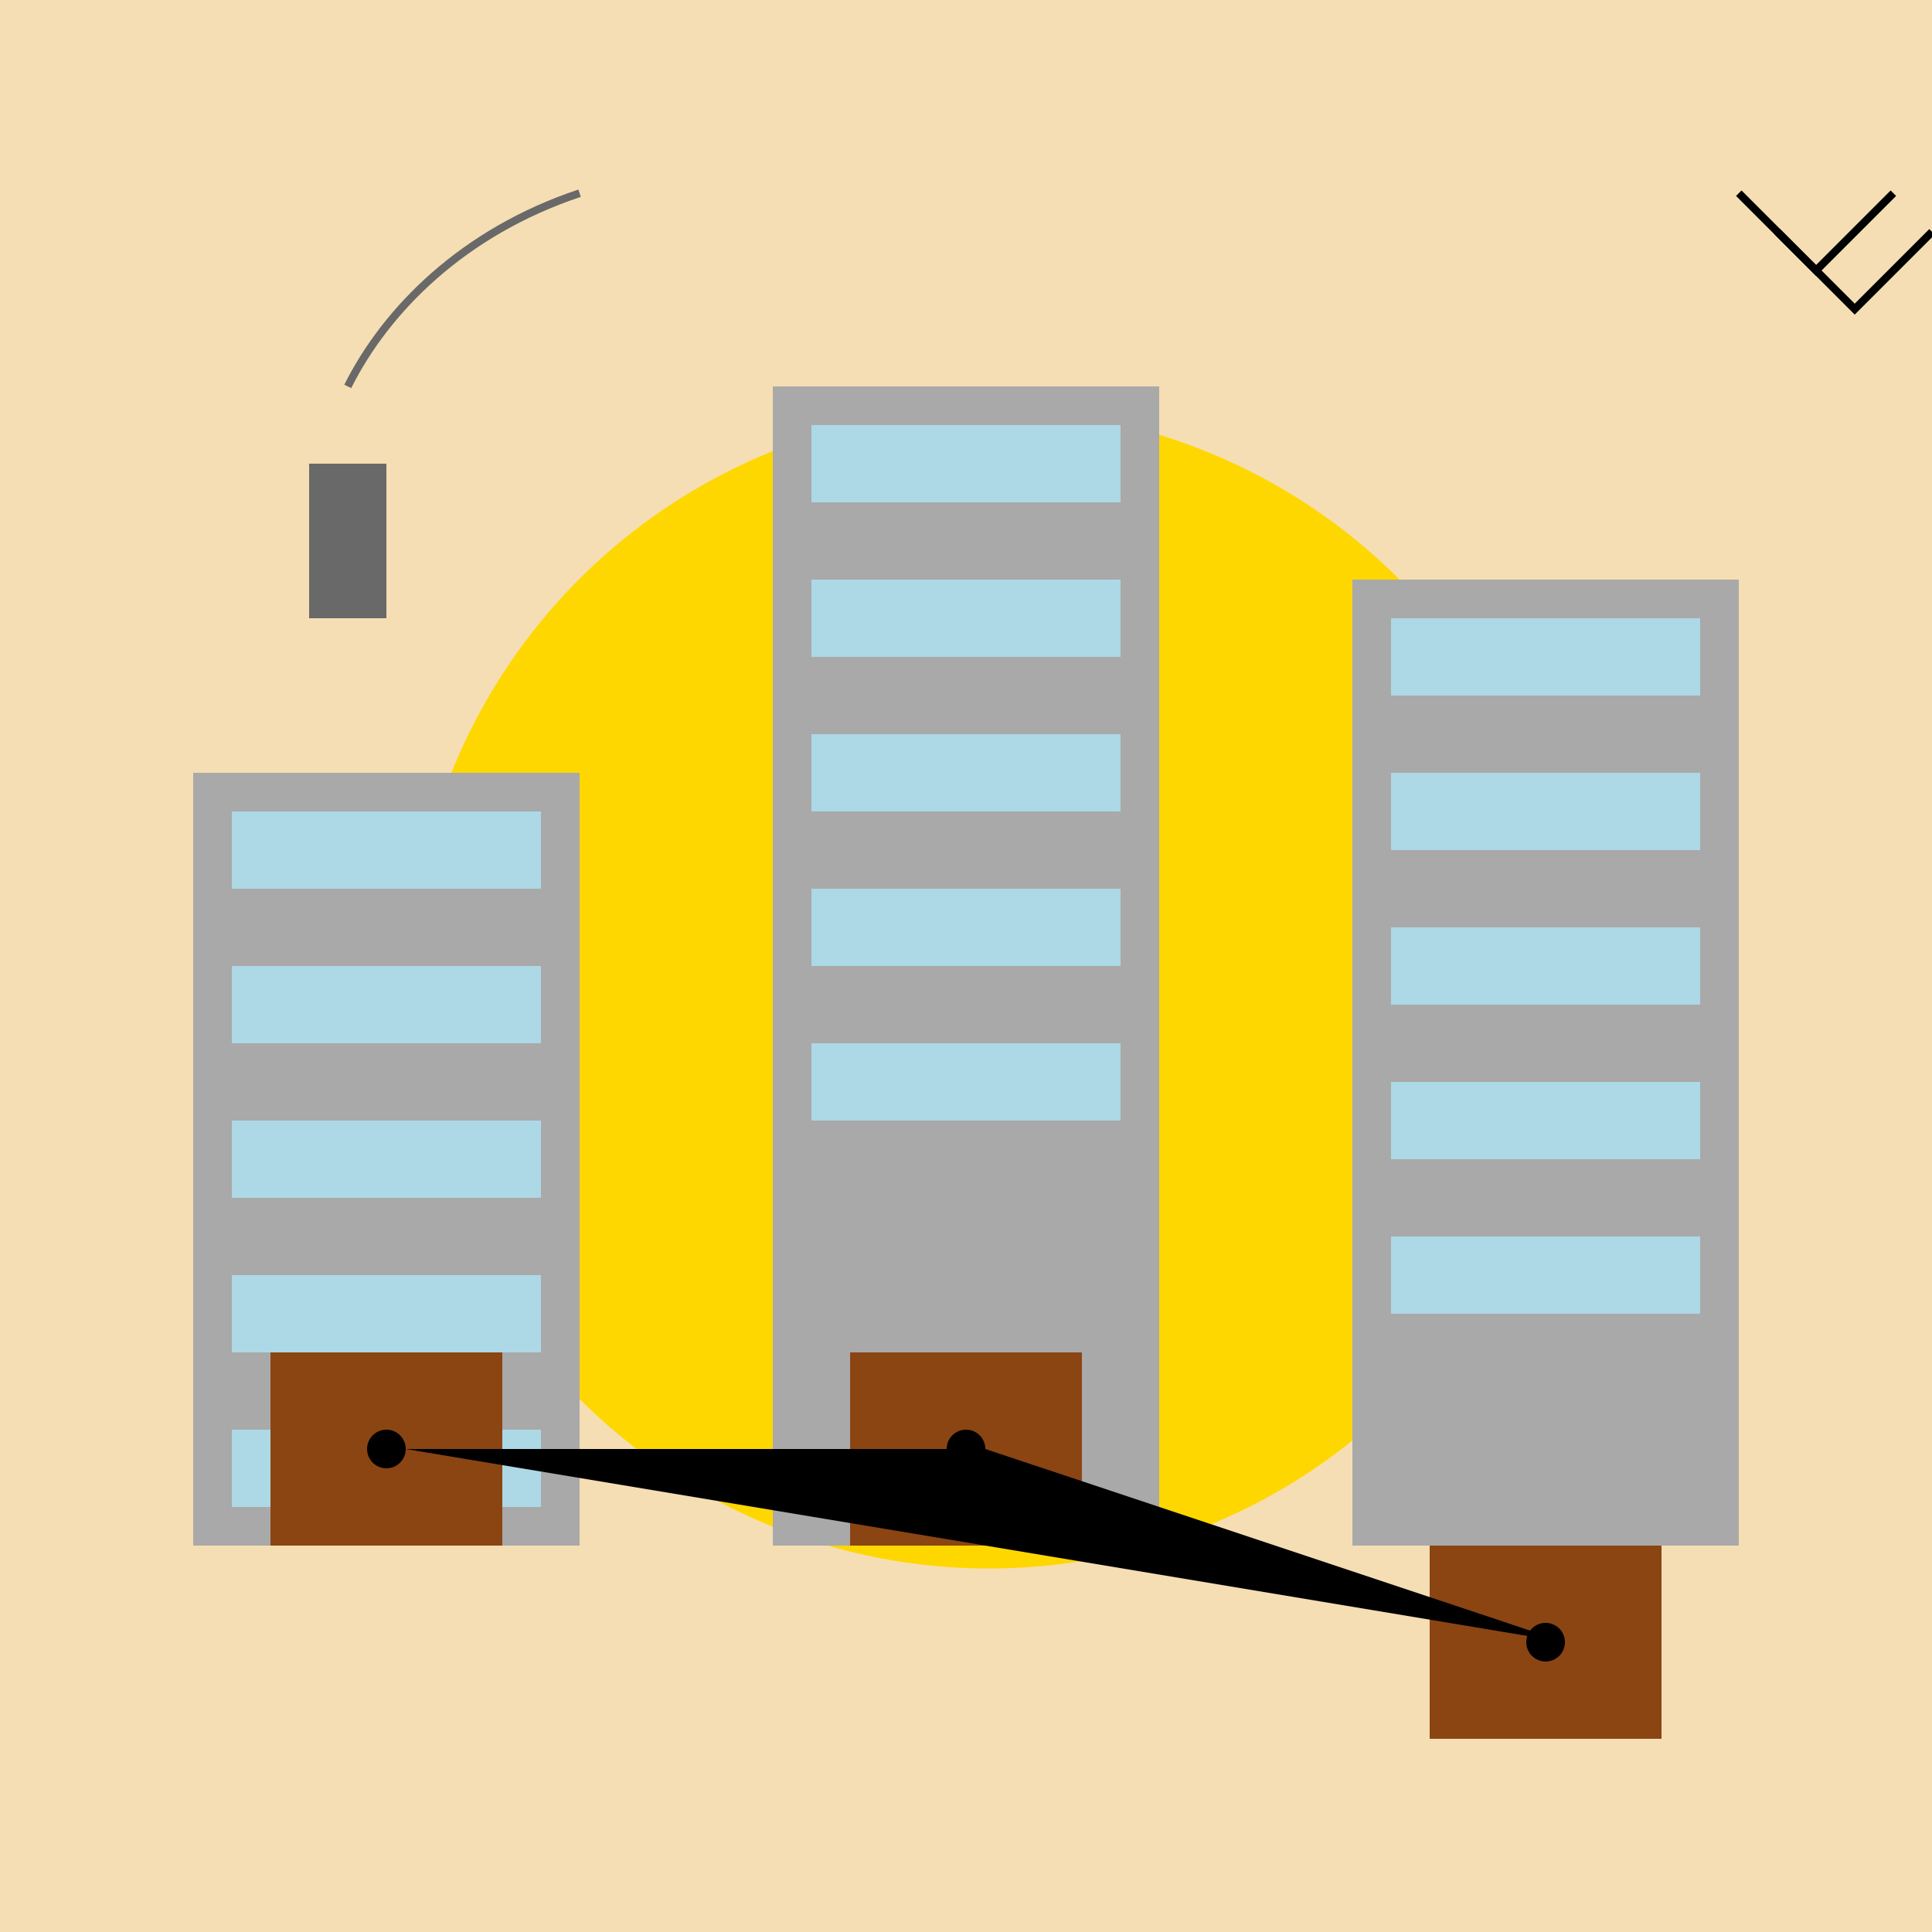 <!--

Generated by DrawGPT.
Free, open source, AI generated images in SVG, PNG, and HTML Canvas format.
https://drawgpt.ai

Created: 2023-09-26T08:12:44.233Z
Link: https://drawgpt.ai/prompt/38253/

-->
<svg xmlns="http://www.w3.org/2000/svg" xmlns:xlink="http://www.w3.org/1999/xlink" width="500" height="500"><defs/><g><rect fill="#F5DEB3" stroke="none" x="0" y="0" width="512" height="512"/><path fill="#FFD700" stroke="none" paint-order="stroke fill markers" d=" M 406 256 A 150 150 0 1 1 406 255.85"/><rect fill="#A9A9A9" stroke="none" x="50" y="200" width="100" height="200"/><rect fill="#A9A9A9" stroke="none" x="200" y="100" width="100" height="300"/><rect fill="#A9A9A9" stroke="none" x="350" y="150" width="100" height="250"/><rect fill="#ADD8E6" stroke="none" x="60" y="210" width="80" height="20"/><rect fill="#ADD8E6" stroke="none" x="210" y="110" width="80" height="20"/><rect fill="#ADD8E6" stroke="none" x="360" y="160" width="80" height="20"/><rect fill="#ADD8E6" stroke="none" x="60" y="250" width="80" height="20"/><rect fill="#ADD8E6" stroke="none" x="210" y="150" width="80" height="20"/><rect fill="#ADD8E6" stroke="none" x="360" y="200" width="80" height="20"/><rect fill="#ADD8E6" stroke="none" x="60" y="290" width="80" height="20"/><rect fill="#ADD8E6" stroke="none" x="210" y="190" width="80" height="20"/><rect fill="#ADD8E6" stroke="none" x="360" y="240" width="80" height="20"/><rect fill="#ADD8E6" stroke="none" x="60" y="330" width="80" height="20"/><rect fill="#ADD8E6" stroke="none" x="210" y="230" width="80" height="20"/><rect fill="#ADD8E6" stroke="none" x="360" y="280" width="80" height="20"/><rect fill="#ADD8E6" stroke="none" x="60" y="370" width="80" height="20"/><rect fill="#ADD8E6" stroke="none" x="210" y="270" width="80" height="20"/><rect fill="#ADD8E6" stroke="none" x="360" y="320" width="80" height="20"/><rect fill="#8B4513" stroke="none" x="70" y="350" width="60" height="50"/><rect fill="#8B4513" stroke="none" x="220" y="350" width="60" height="50"/><rect fill="#8B4513" stroke="none" x="370" y="400" width="60" height="50"/><path fill="#000000" stroke="none" paint-order="stroke fill markers" d=" M 105 375 A 5 5 0 1 1 105 374.995 L 255 375 A 5 5 0 1 1 255 374.995 L 405 425 A 5 5 0 1 1 405 424.995"/><rect fill="#696969" stroke="none" x="80" y="120" width="20" height="40"/><path fill="none" stroke="#696969" paint-order="fill stroke markers" d=" M 90 100 C 100 80 120 60 150 50" stroke-miterlimit="10" stroke-width="2" stroke-dasharray=""/><path fill="none" stroke="#000000" paint-order="fill stroke markers" d=" M 450 50 L 470 70 L 490 50" stroke-miterlimit="10" stroke-width="2" stroke-dasharray=""/><path fill="none" stroke="#000000" paint-order="fill stroke markers" d=" M 460 60 L 480 80 L 500 60" stroke-miterlimit="10" stroke-width="2" stroke-dasharray=""/></g></svg>